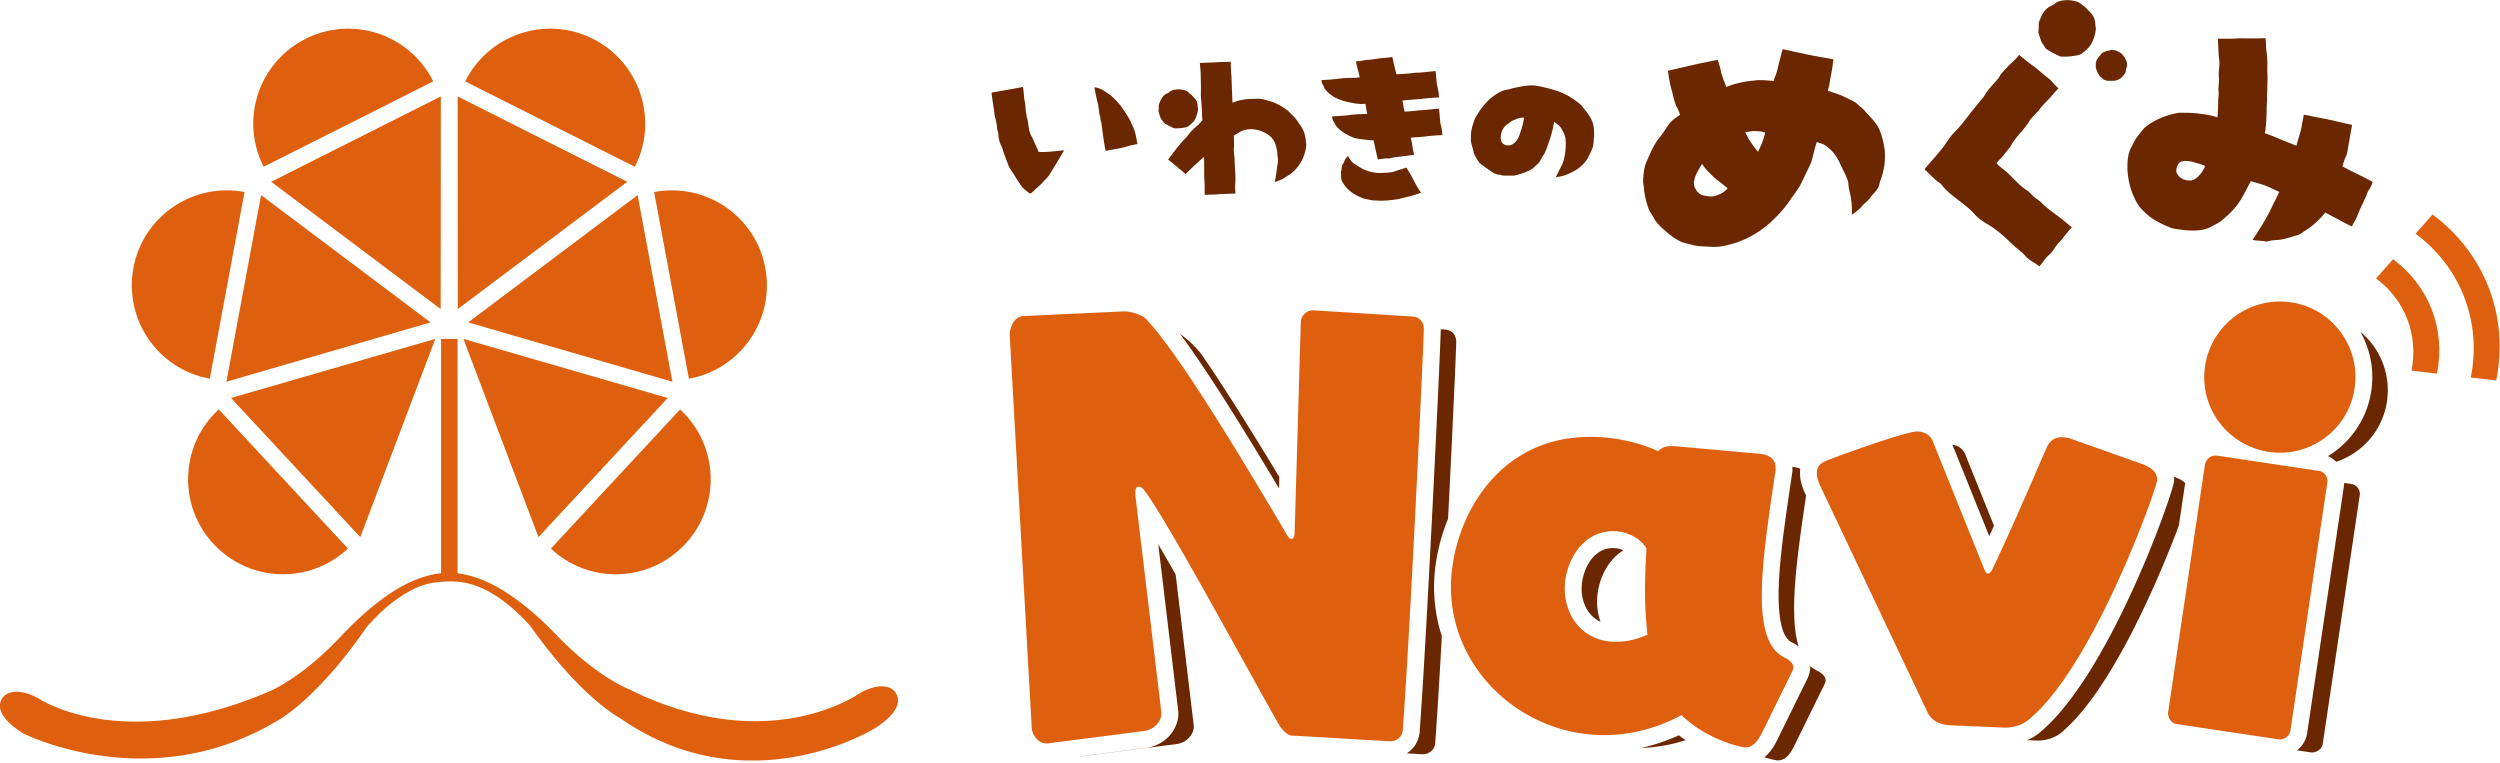 <svg xmlns="http://www.w3.org/2000/svg" width="557" height="170" fill="none" viewBox="0 0 557 170"><g clip-path="url(#a)"><path fill="#DE600F" d="M199.12 153.8c-2.77-2.31-7.54.63-7.54.63s-15.15 10.94-39.39 3.87c-3.79-1.09-7.8-2.62-12-4.72 0 0-7.14-2.71-16.05-11.94a84.81 84.81 0 0 0-3.01-2.99c-1.85-1.75-3.78-3.4-5.81-4.9-1.71-1.27-3.49-2.42-5.37-3.39-1.6-.84-3.27-1.53-5.01-2.02-.95-.27-1.96-.49-2.99-.63v-52.2h-3.68v52.2c-.33.04-.68.07-1.02.13-1.65.28-3.27.77-4.83 1.41-1.8.74-3.5 1.66-5.13 2.73-1.95 1.27-3.77 2.68-5.52 4.19-2.1 1.81-4.07 3.74-5.98 5.77-8.8 9.35-15.89 12.15-15.89 12.15-4.86 2.08-9.4 3.58-13.61 4.63-24.32 6.04-37.77-3.15-37.77-3.15s-4.81-2.87-7.56-.52c0 0-4.03 3.21 4.27 8.38 0 0 22.24 11.26 47.14 1.74 3.17-1.23 6.38-2.74 9.6-4.7 0 0 8.53-4.54 19.6-20.58.34-.49.78-.9 1.18-1.33.99-1.08 2.04-2.11 3.14-3.08 1.44-1.24 2.96-2.38 4.59-3.33 1.68-1 3.51-1.83 5.43-2.19 1.46-.28 2.88-.4 4.33-.42 2.39-.03 4.39.41 6.37 1.19 1.86.72 3.59 1.75 5.21 2.92 1.41 1.03 2.75 2.19 4.01 3.39.78.75 1.53 1.52 2.23 2.33.08.09.17.2.24.3 11.27 15.9 19.86 20.34 19.86 20.34 2.71 1.87 5.42 3.43 8.08 4.68 25.57 11.99 48.69-2.43 48.69-2.43 8.22-5.27 4.15-8.44 4.15-8.44zM139.75 40.5l-37.79-19.02.03 47.38zm1.74-3.44c5.25-10.43 1.06-23.15-9.39-28.4-10.43-5.26-23.15-1.05-28.4 9.38 0 .03-.03.06-.04.1l37.77 19.01s.05-.06.07-.09zM98.22 21.48 60.42 40.5l37.76 28.36zM58.75 37.15l37.76-19.01-.03-.1C91.24 7.61 78.51 3.4 68.08 8.66c-10.45 5.25-14.64 17.96-9.38 28.4 0 .02.03.06.06.09z"/><path fill="#DE600F" d="M96.99 75.5 51.47 88.67l28.8 31zM48.66 91.28c-8.55 7.95-9.06 21.34-1.1 29.9 7.95 8.57 21.33 9.06 29.89 1.11.03-.02.05-.06.08-.07l-28.79-31s-.04.05-.07.06zm9.51-47.81-7.73 41.58 45.49-13.22zM46.64 84.36s.08 0 .1.02l7.74-41.58-.09-.03C42.9 40.63 31.86 48.2 29.72 59.69c-2.13 11.49 5.44 22.53 16.92 24.67m73.33 35.31 28.8-31-45.52-13.17zm32.72 1.51c7.94-8.56 7.46-21.95-1.1-29.9-.02-.02-.06-.03-.07-.06l-28.78 31s.03.04.07.07c8.54 7.95 21.92 7.47 29.88-1.11m-10.63-77.71-37.75 28.36 45.5 13.22zm11.53 40.89c11.49-2.14 19.05-13.18 16.92-24.67-2.14-11.48-13.18-19.05-24.67-16.92-.03 0-.07.02-.1.03l7.75 41.58s.07-.02.1-.02"/><path fill="#6B2800" d="M374.05 163.82c-2.72 1.25-5.55 2.2-8.43 2.82 3.25-.1 6.59-.64 9.92-1.73a30 30 0 0 1-1.49-1.1zM262.84 74.29c6.04 8.11 14.13 21.14 22.14 34.54l.05-2.57c-5.66-9.33-12.14-19.83-17.2-27.1-1.2-1.73-3.31-3.61-5-4.87zm180.36 45.18c.35-.76.7-1.54 1.06-2.33l-6.45-16.03c-.47-1.04-1.4-1.82-2.81-2.03l8.21 20.39zm-90.82 11.66c0 3.02 1.33 6.07 4.22 7.41-.5-1.4-.77-2.93-.77-4.51 0-4.26 2.06-9.11 5.87-11.42-.67-.3-1.45-.5-2.32-.5-4.77 0-6.99 5.39-6.99 9.03zm49.7-21.41c-.77-1.72-1.1-3.21-1.03-4.66 0-.19.03-.39.05-.61-.46-.21-1.04-.37-1.75-.44v1.02l-.29 1.94c-1.43 9.66-2.79 18.79-2.79 25.64 0 5.81.96 9.41 2.78 10.41.41.21 1.03.54 1.67 1-.7-2.3-.99-5.18-.99-8.52 0-6.87 1.28-15.73 2.67-25.11zm-144.02 11.53 4.48 37.43v.34c0 3.31-2.73 7.07-7.31 7.62l-14.79 1.9h.2l21.35-2.74c2.85-.34 4-2.63 4-3.88v-.11l-4.05-33.8c-1.36-2.39-2.67-4.67-3.88-6.74zm61.45 9.53c0-4.74 1.02-10.06 3.12-15.18 1.01-19.97 1.82-37.92 1.82-39.45 0-1.37-.8-2.63-2.63-2.74l-.82-.05c-.05 4.41-3.12 68.48-4.68 89.35a6.257 6.257 0 0 1-2.9 5.14l3.5.2c1.6 0 2.85-1.14 2.85-2.63.42-5.54.93-14.05 1.47-23.67a35.771 35.771 0 0 1-1.73-11zm206.38-56.86c2.43 4.32 3.24 9.31 2.25 14.23-1.16 5.76-4.7 10.57-9.47 13.48.68.29 1.31.73 1.84 1.26 5.51-1.85 9.92-6.5 11.15-12.58a16.9 16.9 0 0 0-5.77-16.38zm-1.85 33.94-.22-.04-1.53-.23c-.01.19-.01.38-.04.56l-8.22 55.21-.06.32c-.28 1.4-1.09 2.62-2.2 3.49l3.14.47c1.14.11 2.35-.69 2.58-1.81l.04-.22 8.21-55.19c.23-1.12-.58-2.33-1.7-2.56m-37.18-.26c-.56-.52-1.37-.98-2.5-1.38.03.33.03.65.02.95-.11 2.49-14.62 43.97-30.37 56.4l-.11.08c-.68.5-1.45.92-2.28 1.26l2.06.09c2.05.09 4.03-.63 5.21-1.49 11.02-8.7 21.89-33.9 26.56-46.42zm-82.41 41.6c-.42-.23-.81-.51-1.16-.82 0 .11.02.22.02.33 0 .82-.22 1.66-.7 2.66l-6.82 13.85c-.77 1.52-1.67 2.68-2.68 3.51 1.52.47 2.63.69 3 .69 1.43 0 2.52-1.03 3.51-2.97l6.8-13.82c.22-.46.33-.8.33-1.03 0-1.14-1.21-1.83-2.31-2.4z"/><path fill="#DE600F" d="M288.12 163.92c-1.26 0-2.28-1.14-2.97-2.17-2.4-3.77-25.23-46.24-30.14-52.41-.46-.68-.91-.91-1.26-.91-.57 0-.8.46-.8 1.37v.46l5.82 48.64v.11c0 1.26-1.14 3.54-4 3.88l-21.35 2.74h-.34c-1.71 0-3.08-1.83-3.2-3.31l-4.91-87.57v-.23c0-1.26.8-4 3.08-4.11l22.26-1.03h.23c1.71 0 4 .91 4.57 1.48 6.85 6.85 20.89 30.14 31.63 48.3.34.68.68.91 1.03.91.46 0 .68-.68.68-1.6l1.37-46.7c0-1.37 1.26-2.63 2.63-2.63h.23l21.92 1.37c1.83.11 2.63 1.37 2.63 2.74 0 2.97-3.08 68.05-4.68 89.28 0 1.48-1.26 2.63-2.85 2.63l-21.58-1.26zm104.29-.37c-.99 1.94-2.09 2.97-3.51 2.97-1.1 0-8.78-1.83-14.27-7.19-5.71 3.08-11.63 4.45-17.23 4.45-18.33 0-34.13-14.61-34.13-33 0-13.7 9.33-33.45 31.06-33.45 5.49 0 10.87 1.26 15.15 3.2.66-.8 1.65-1.14 2.96-1.14h.55l18.99 1.71c2.85.23 3.62 1.71 3.62 3.08v.57c-1.54 10.39-3.07 20.32-3.07 27.86 0 6.85 1.21 11.76 4.72 13.7 1.1.57 2.31 1.26 2.31 2.4 0 .23-.11.57-.33 1.03l-6.8 13.82zm-25.9-31.85c0-2.97.11-6.05.33-9.48-1.32-2.28-4.28-3.88-7.46-3.88-6.91 0-10.75 6.96-10.75 12.79 0 6.39 4.28 11.87 11.41 11.87 2.09 0 4.5-.46 7.02-1.6-.33-2.97-.55-6.16-.55-9.7m68.44 29.92c-2.28-.1-4.32-.64-5.48-2.87l-23.99-50.64c-.52-1.17-.71-2.09-.68-2.89.05-1.25.77-2.02 2.05-2.54 2.79-1.14 18-6.65 20.4-6.55 1.71.07 2.82.92 3.34 2.09l11.56 28.73c.2.58.54.82.76.83.34.01.58-.2.95-.87 4.39-9.07 11.39-25.57 12.27-27.47.75-1.45 1.92-2.09 3.4-2.02.8.03 1.59.18 2.49.56l15.08 5.34c2.59.91 3.57 2.1 3.5 3.69-.08 1.83-14.39 42.12-28.94 53.61-1.18.86-3.15 1.58-5.21 1.49l-11.52-.5zm50.13-.27-.22-.05c-1.23-.25-1.92-1.44-1.79-2.69l8.19-55.08c.27-1.34 1.37-2.17 2.74-2.01l22.61 3.39.22.04c1.12.23 1.92 1.44 1.7 2.56l-8.21 55.19-.04.22c-.23 1.12-1.44 1.92-2.58 1.81l-22.61-3.39zm19.6-60.81c-9.18-1.85-15.08-10.73-13.25-19.79a16.866 16.866 0 0 1 19.91-13.23c9.07 1.83 14.97 10.71 13.11 19.88-1.83 9.07-10.71 14.96-19.77 13.14"/><path fill="#6B2800" d="M370.65 51.12c-.86-.78-1.72-1.62-2.22-2.66-.38-.66-.87-1.24-1.11-1.92-.35-.93-.57-1.82-.79-2.77-.24-1.02-.21-2.07-.45-3.09.02-1.45.16-2.99.65-4.39.86-1.92 1.64-3.97 3.01-5.65.77-.92 1.38-2.01 2.13-2.99.64-.9 1.6-1.45 2.48-2.13-.3-.61-.47-1.24-.82-1.77-.62-1.35-.79-2.77-1.23-4.21-.38-1.45-.54-2.81-.7-3.77 2.03-.47 4-.93 6.03-1.4 1.21-.27 4.71-.99 5.1-1.05.32 1.13.57 1.82.72 2.71.26 1.14.77 2.24 1.16 3.37 1.97-.86 4.14-1.28 6.28-1.45 1.47-.25 2.91.04 4.36.06-.02-.52.29-1.04.47-1.53.26-.83.45-1.66.64-2.48.29-1.04.6-2.34.81-3.04 1.09.21 3.22.71 4.85 1.03 2.13.5 4.63.87 6.47 1.23-.2 1.55-.35 2.63-.61 3.86-.21 1.09-.3 2.16-.66 3.14 1.46.48 2.92.9 4.3 1.65.73.41 1.56.66 2.26 1.27.47.45 1.07.88 1.55 1.39 1.17 1.45 2.76 2.7 3.46 4.5.56 1.36.83 2.63 1.04 3.85.12.71.15 1.29.13 1.96.01 1.25-.13 2.39-.41 3.43-.16.62-.32 1.24-.55 1.81-.24.57-.27 1.17-.51 1.67-.45.87-1.26 1.53-1.74 2.2-.21.3-.44.53-.6.76-.34.32-.64.5-.92.81-.34.32-.66.77-.95 1.02-.92.81-1.57 1.25-1.7 1.27.08-.74.03-1.78-.08-2.82-.1-.97-.33-1.99-.54-2.81-.16-.96-.16-1.75-.26-1.93-.22-.56-.46-1.18-.75-1.72-.43-.98-.91-1.89-1.22-2.56a9.1 9.1 0 0 0-1.25-1.97c-.64-.68-1.35-1.36-2.15-1.82-.49-.18-1.26-.45-1.54-.53-.54 1.48-.8 3.1-1.28 4.56-.77 1.71-1.61 3.37-2.39 5.01-.66 1.17-1.54 2.23-2.27 3.35-1.27 1.86-2.78 3.5-4.43 5.03-2.58 2.28-5.65 4.04-9.01 4.87-1.57.46-3.18.66-4.8.47-1.45-.02-2.92-.1-4.32-.6-2.22-.29-3.99-1.77-5.61-3.21zm14.27-9.24c-.35-.14-.83-.65-1.36-1.03-.68-.54-1.43-1.08-1.83-1.47-.41-.46-.79-.79-1.11-1.13-.47-.45-.89-.97-1.41-1.74-.46.8-.98 1.61-1.37 2.47-.32.84-.62 1.82-.28 2.68.35.93 1.17 1.85 2.24 1.93.54.11 1.15.2 1.74.17.78-.06 2.77-.79 3.38-1.88m3.93-12.39c.73 1.59 1.75 3 2.83 4.34.6-1.15 1.34-2.99 1.59-4.29 0 0-.35-.14-.69-.21-1.75-.23-2.52-.11-3.73.16m57.76 4.83c-.52.72-1.5 1.5-1.75 2.02.39.72 1.95 1.56 2.79 2.54 1.24 1.17 2.34 2.47 3.84 3.45.71.46 1.23 1.17 1.88 1.69.46.39.97.65 1.37 1.04 1.5 1.56 3.31 2.67 5 4.03.58.52 1.24 1.04 1.88 1.56-1.04 1.04-1.82 2.27-2.79 3.31-.91.85-1.37 2.08-2.34 2.86-.84.71-1.37 1.75-2.15 2.54-.91-.85-2.21-1.3-3.05-2.28-.71-.84-1.62-1.5-2.47-2.21-1.88-1.82-3.83-3.71-6.17-5.01-.97-.58-1.95-1.3-2.73-2.15-1.95-2.21-4.62-3.58-6.63-5.72-.39-.39-.71-.98-1.24-1.3-.71-.46-2.73-2.41-3.25-2.99 1.56-1.95 3.38-3.77 4.81-5.85.46-.65.91-1.37 1.43-1.95 2.08-2.02 3.64-4.42 5.53-6.63.58-.78 1.3-1.43 1.75-2.27.78-1.24 1.82-2.28 2.73-3.32.33-.32.46-.78.71-1.1.91-1.1 1.95-2.15 2.99-3.12.46-.39.78-.84 1.1-1.23.98.78 1.95 1.62 2.99 2.34 1.11.78 2.08 1.76 3.12 2.54.52.39 1.04.78 1.43 1.3.39.52.84.84 1.23 1.3-.71.65-1.3 1.43-1.95 2.15-.65.72-1.3 1.3-1.88 2.02-.33.39-.58.78-.91 1.1-.52.58-1.1 1.11-1.56 1.69-1.17 2.15-3.12 3.64-4.29 5.79-.39.65-.98 1.23-1.43 1.88zm20.22-28.99c0 .39.13.71.13 1.1-.13 1.17-.46 2.34-1.04 3.38-.32.58-.84 1.04-1.3 1.5-.52.39-1.04.91-1.69.98-.91.19-1.88.33-2.86.33-.39 0-.85.06-1.24-.13-.71-.32-1.43-.71-2.15-1.1-.39-.26-.91-.46-1.1-.91-.2-.39-.52-.72-.71-1.11-.33-.71-.46-1.43-.71-2.08 0-.65.13-1.23.06-1.88 0-.46.2-.85.39-1.3.33-.91.91-1.82 1.69-2.4.39-.33.91-.46 1.37-.78.84-.78 2.08-.91 3.18-.91.78.07 1.63.2 2.34.52.13.13 1.5 1.04 1.88 1.56.52.58 1.11 1.04 1.43 1.76.2.46.33.98.33 1.5zm6.76 7.87c.26.52.39 1.04.26 1.62 0 .26-.2.52-.2.78 0 .65-.46 1.17-.91 1.62-.32.26-.65.52-1.1.65-.07.06-.98.19-1.3.13-.39 0-.85.06-1.24-.13-.26-.06-.52-.2-.71-.46-.13-.13-.33-.2-.46-.33-.39-.52-.71-1.1-.91-1.75-.13-.33-.07-.71-.07-1.04 0-.33.07-.71.26-1.04.32-.46.65-.85.97-1.24.13-.13.33-.32.52-.39.45-.2.84-.33 1.3-.39.26-.06.52-.19.71-.13.26.13.52.06.78.19.33.13.65.33 1.04.52.26.19.46.52.65.72.2.19.26.45.39.65zm55.06 27.34c-.16.47-.39.93-.61 1.38-.2.34-.46.66-.59 1.01-.11.23-.18.53-.3.82-.25.58-.56 1.14-.82 1.78-.52.96-.87 2.02-1.35 3.05-.26.64-.71 1.23-.97 1.87-1.44-.62-2.77-1.48-4.2-2.16-.56-.31-1.19-.63-1.75-.94-.44.6-.93 1.12-1.41 1.59-1.04 1.04-2.03 1.83-3.12 2.48-.44.28-.83.64-1.32.85-.43.22-.99.23-1.42.45-.87.25-1.75.51-2.54.65-.65.11-1.28.1-1.86.17-.45.03-.99.23-1.38.27-.31 0-.54-.12-.86-.12-.87-.06-1.68-.11-2.28-.24 2.52-3.81 3.73-5.94 4.73-8.25.58-.95.88-1.76 1.22-2.45-1.03-.47-2.11-1.02-3.22-1.45-1-.34-2.07-.63-3.14-.93-1.18 2.27-2.25 4.62-4.04 6.51-.89.94-1.84 1.81-2.89 2.6-.59.38-1.21.62-1.79 1-1.85.99-3.99.97-5.97.8-1.16-.19-2.41-.2-3.51-.69-1.5-.64-2.99-1.33-4.29-2.31-1.23-1.02-2.5-2.17-3.18-3.71-1.12-2.13-1.68-4.52-1.8-6.88-.01-1.7.06-3.52.95-5.03.42-.79.78-1.6 1.31-2.3.59-.69 1.07-1.47 1.77-2.08 2.2-1.73 4.87-2.74 7.55-3.17 1.32.03 2.59-.01 3.88.14 1.53.2 3.08.35 4.59.92.14-1.23.16-2.49.17-3.74.02-.69.18-1.41.08-2.13-.09-1.03.19-2.04.09-3.07-.18-1.24.2-2.42.09-3.64-.22-1.62-.23-3.33-.32-4.98 1.63.03 3.2.06 4.87-.09 1.88.03 3.83.06 5.74-.03.13.85.09 1.66.16 2.49.12.91.24 1.82.24 2.7.03 1.02-.05 2.01.04 3.03.03 1.64-.07 3.26-.1 4.89.03 1.02-.11 1.99-.08 3.01-.05 1.69-.1 3.38-.4 5.08 1.3.4 2.62 1 3.9 1.53 1.05.41 2.09.83 3.14 1.24.35-1.63 1.07-3.24 1.24-4.9.14-.66.3-1.39.37-2 .5.04 1.94.35 2.84.55 2.68.45 5.3 1.14 7.95 1.71-.28 1.33-.56 3.22-.69 3.82-.23 1.08-.28 2.21-.7 3.25-.34.68-.56 1.45-.78 2.17 2.2 1.23 4.56 2.24 6.76 3.47zM491.28 37c-.32-.26-1.7-.62-2.22-.79-1.01-.28-2.52-.6-3.4-.04-.44.28-1.06 1.73-.65 2.44.67 1.28 2.08 1.77 3.39 1.55 1.26-.3 2.53-2.1 2.88-3.16m-269.7-11.47c-.16-1.59-.53-3.37-.66-4.9 2.17-.38 4.68-.82 7.01-1.25.16 1.15.21 1.88.29 2.79.29.96.21 2.02.41 3.03.08.38.08.77.21 1.15.25.72.25 1.54.41 2.31.12.77.41 1.44.78 2.07.16.34 1.39 3.13 1.39 3.13h1.6c.45 0 4.06-.38 4.06-.38-.16.38-2.99 5.05-3.32 5.53-.08.14-.16.24-.25.34-.41.53-.78.77-1.15 1.25-.16.24-.86.82-1.03.96-.16.24-.45.38-.62.58-.49.53-.9.87-1.19 1.01-.41-.24-.9-.67-1.19-.91-.41-.29-.7-.72-.98-1.11-.7-1.01-1.31-2.07-1.97-3.08-.21-.34-.49-.63-.62-1.01-.21-.58-1.19-3.03-1.35-3.7-.21-.77-.66-1.35-.78-2.12-.16-.43-.16-.96-.21-1.44 0-.34-.21-.62-.25-1.01-.08-1.11-.29-2.21-.62-3.22zm23.01-2.54c-.12-.29-.62-2.6-.74-3.56.49.1.98.19 1.44.43.41.14.82.48 1.19.72s.78.53 1.11.77c.41.34.74.72 1.11 1.06.41.48.82.91 1.19 1.44.45.62.9 1.3 1.31 1.97.16.34.37.53.53.87.12.24.25.53.37.82.16.34.37.77.49 1.06.29.77.45 1.44.57 2.12.08.24.08.53.12.72.04.24.12.43.16.67-.37.05-.78.19-1.11.24-.41.05-.86.19-1.31.34-1.56.43-3.04.62-4.68.96-.45-2.07-.66-4.28-.98-6.35-.16-.53-.16-1.11-.33-1.63-.21-.48-.08-1.01-.25-1.54-.12-.34-.04-.77-.21-1.11zm16.25 5.24c-.51-.27-1.01-.51-1.44-.82-.23-.16-.31-.47-.51-.66-.43-.47-.51-1.13-.7-1.71-.12-.23-.04-.47-.04-.7.04-.35 0-.66.04-.97.31-1.05.86-2.14 1.87-2.57.39-.16.66-.51 1.05-.62.19-.12.43-.19.62-.19.82-.16 1.64-.08 2.38.19.23.12.54.16.7.39.19.31.58.43.78.7.27.35.62.62.86.97.23.31.31.7.39 1.09-.04.35.08.66.08 1.01-.12.94-.39 1.91-.94 2.69-.51.47-.94 1.01-1.56 1.29-.82.19-1.64.27-2.49.27-.39.04-.74-.19-1.09-.35zm4.25 9.63c.35-.35.78-.74 1.09-1.05.47-.39.78-.74 1.13-1.01.58-.55.94-.86.94-.86.08 1.36 0 4.36.12 5.73.08.7 0 1.91.04 2.73 1.13-.04 2.46-.04 2.69-.08.35-.08.66-.04 1.01-.08l3.16-.12c-.04-.55-.08-1.05-.08-1.64.08-1.13.08-2.26 0-3.43-.04-.86-.12-1.71-.12-2.57-.04-.94-.27-1.87-.12-2.81 0-.82-.04-1.68-.04-2.49 1.17-.58 1.4-1.01 2.69-1.29 1.36-.27 2.81 0 4.09.62.62.31 1.29.74 1.75 1.32.58.7.9 1.64 1.05 2.65.08.27.08.58.12.9 0 .51.16.97.12 1.48 0 .55-.2 1.09-.23 1.64-.08.58-.16 1.17-.23 1.71-.08.43-.16.9-.23 1.33.66-.19 1.25-.43 1.79-.7.23-.12.51-.31.7-.47.54-.31 1.05-.58 1.44-.97.66-.58 1.17-1.17 1.56-1.79.16-.23.31-.47.43-.7.31-.55.51-1.09.66-1.56.39-1.17.43-1.99.43-1.99-.08-.94-.2-1.87-.47-2.81-.2-.55-.47-1.09-.82-1.56-.55-.78-1.01-1.6-1.75-2.26-.35-.31-.62-.66-.97-.97-1.17-.97-2.49-1.68-3.9-2.18-.78-.16-1.52-.47-2.3-.55-.54-.08-1.05 0-1.6 0-1.36 0-1.75.08-3.12.35-.51.08-1.01.35-1.52.51-.08-1.95-.16-3.94-.23-5.88-.12-1.09-.12-2.18-.16-3.27-.58.04-.97.08-1.44.08-.94-.04-1.91.08-2.84.12-.27 0-1.56.04-2.61.08.12 1.21.16 1.79.19 2.3.04 1.6.08 3.2.04 4.79.08 1.44.23 2.85.27 4.29 0 .51.04.97.08 1.44-.39.31-.58.74-.97 1.01-.27.23-.58.47-.86.74-.43.47-.9.86-1.25 1.36-.35.55-.9 1.01-1.33 1.52-1.17 1.29-2.18 2.69-3.23 4.09.7.55 1.36 1.09 2.07 1.64.12.12.23.27.35.39.12.08.2.12.31.19.35.27.82.74 1.17 1.01.31-.31.62-.62.93-.94zm45.1-25.23c.09.45.47 2.06.93 3.92 1.07-.04 3.08-.17 3.92-.31.56-.07 1.12-.03 1.68-.1 1.17-.1 1.96-.21 3.12-.31.14.94.19 2.38.37 3.29.23.8.37 1.96.42 2.59-1.21.04-2.15.14-3.31.24-.23 0-.42.07-.65.1-1.21.07-2.8.21-4.2.35.14.73.23 1.22.23 1.33 0 .07.09.49.28 1.15 1.03-.07 2.19-.17 2.8-.24.56-.1 1.12-.07 1.68-.14 1.17-.1 2.01-.21 3.12-.28.19.91.23 2.52.37 3.43.28.8.37 1.82.42 2.45-1.21.03-2.1.14-3.31.24-.23 0-.42.07-.65.1-.89.07-2 .14-3.12.25.23.84.37 1.47.37 1.57.05.73.23 1.5.42 2.24l-3.36.42c-.61.1-1.26.1-1.82.31-.47.14-.93 0-1.4.1-.51.07-1.03.1-1.54.21-.19-.94-.42-1.89-.61-2.8 0-.14-.14-.7-.33-1.5-.33.04-.75 0-1.45-.07-.56-.07-2.19-.24-2.84-.45-.65-.21-1.4-.63-2-.94-.42-.24-.75-.52-1.12-.8-.42-.35-.79-.73-1.07-1.15-.14-.14-.14-.35-.23-.52-.09-.14-.23-.28-.28-.42-.14-.28-.23-.63-.23-.94 1.12-.1 2.57-.14 3.54-.28 1.54-.21 2.47-.24 4.01-.28h.28c-.14-.63-.23-1.05-.23-1.08 0-.07-.05-.52-.19-1.19l-.47.03c-.33.04-.65.04-1.54-.07-.56-.07-2.19-.38-2.84-.59-.65-.21-1.4-.49-2.01-.8-.42-.24-.75-.52-1.12-.8-.42-.35-.79-.7-1.07-1.12-.14-.17-.14-.35-.23-.56-.09-.14-.23-.28-.28-.42-.14-.28-.23-.59-.23-.94 1.12-.07 2.56-.14 3.54-.28 1.54-.21 2.47-.21 4.01-.24l.98-.1c-.23-1.08-.47-1.92-.51-2.06-.19-.49-.19-.98-.37-1.47.7-.07 1.45-.17 2.15-.31.28-.07.61-.03.89-.07 1.17-.14 2.28-.35 3.45-.42.56-.04 1.12-.14 1.63-.21zm1.4 31.71c-1.31.24-2.71.38-4.06.38-.79-.07-1.63 0-2.38-.21-.47-.1-.93-.17-1.35-.28-.51-.21-1.07-.42-1.59-.73-.47-.25-.89-.49-1.26-.8-.61-.49-1.12-1.01-1.54-1.64-.14-.28-.37-.56-.47-.84-.09-.28-.09-.52-.14-.8-.05-.21 0-.38 0-.59 0-.14-.05-.28-.05-.42 0-.17.09-.38.14-.56.05-.14-.05-.24 0-.38.09-.24.09-.45.19-.7.09-.21.23-.42.37-.66.09-.24.19-.49.33-.73.14-.21.37-.42.56-.63.33.59.79 1.33 1.17 1.57.65.49 1.26.8 1.68 1.08.33.21.89.45 1.31.59.89.35 2 .56 3.03.56.98-.07 1.96-.03 2.94-.28.93-.35 1.91-.59 2.89-.94.28.56.65 1.08.98 1.64.37.7.75 1.43 1.12 2.13.33.63.75 1.22 1.17 1.85-.56.17-1.45.52-2.24.7-.93.24-1.87.45-2.8.7zm43.54-13.82c-.04.82-.08 1.6-.27 2.34-.2.58-.51 1.17-.78 1.71-.16.23-.2.51-.35.74-.58.9-1.32 1.64-2.18 2.3-.58.39-1.17.7-1.83.97-.31.16-.66.35-1.05.47-.62.19-1.33.35-2.03.43.2-.43.47-.97.82-1.68.27-.55.66-1.21.9-1.99.23-.86.43-1.83.47-3 .04-.58.04-1.21-.04-1.91-.04-.51-.27-.97-.47-1.44-.27-.58-.62-1.17-1.09-1.6-.31-.27-.66-.47-.97-.7-.19.94-.35 1.87-.62 2.77-.27 1.05-.66 2.03-1.01 3.04-.23.58-.47 1.21-.86 1.75-.43.62-.66 1.44-1.32 1.95-.35.27-.66.62-1.01.9-1.29.78-2.73 1.29-4.21 1.56h-2.1c-.39 0-.74-.16-1.09-.19-.9-.08-1.6-.62-2.3-1.09-.7-.51-1.44-.97-2.1-1.56-.43-.62-.9-1.25-1.17-1.99-.19-.35-.19-.74-.31-1.09-.23-.86-.55-1.71-.43-2.61-.04-.94.12-1.87.39-2.73.2-.58.35-1.21.66-1.75.47-.82.97-1.56 1.52-2.3.51-.62 1.05-1.21 1.64-1.79.97-.78 1.99-1.52 3.2-1.91.58-.19 1.21-.19 1.75-.43 1.4-.31 2.77-.62 4.21-.66.86-.04 1.75.16 2.57.35.78.16 1.52.35 2.26.58.78.2 1.56.47 2.3.82 1.25.51 2.38 1.32 3.47 2.14.55.39.94.94 1.33 1.44.86 1.01 1.64 2.14 1.95 3.43.2.94.2 1.87.2 2.73zm-15.59-4.32c-.78.04-1.21.08-1.91.43-.35.12-.7.27-1.01.47-.35.27-.7.51-1.05.78-.94.82-1.33 2.14-1.17 3.31.12.78.9 1.21 1.64 1.21.66.04 1.25-.39 1.68-.86.58-.66.86-1.48 1.09-2.3.35-.97.62-1.99.74-3.04z"/><path fill="#DE600F" d="M541.96 47.78c5.72 4.23 10.06 9.9 12.56 16.4 2.5 6.5 3.06 13.62 1.64 20.59l-5.68-.66c1.23-6.03.74-12.2-1.42-17.83-2.16-5.63-5.92-10.55-10.87-14.2l3.78-4.29zm-8.79 9.97c3.94 2.91 6.93 6.82 8.65 11.3 1.72 4.48 2.11 9.38 1.13 14.19l-5.68-.66c.79-3.87.47-7.82-.91-11.43-1.38-3.61-3.8-6.76-6.97-9.1l3.78-4.29z"/></g><defs><clipPath id="a"><path fill="#fff" d="M0 0h556.92v169.43H0z"/></clipPath></defs></svg>